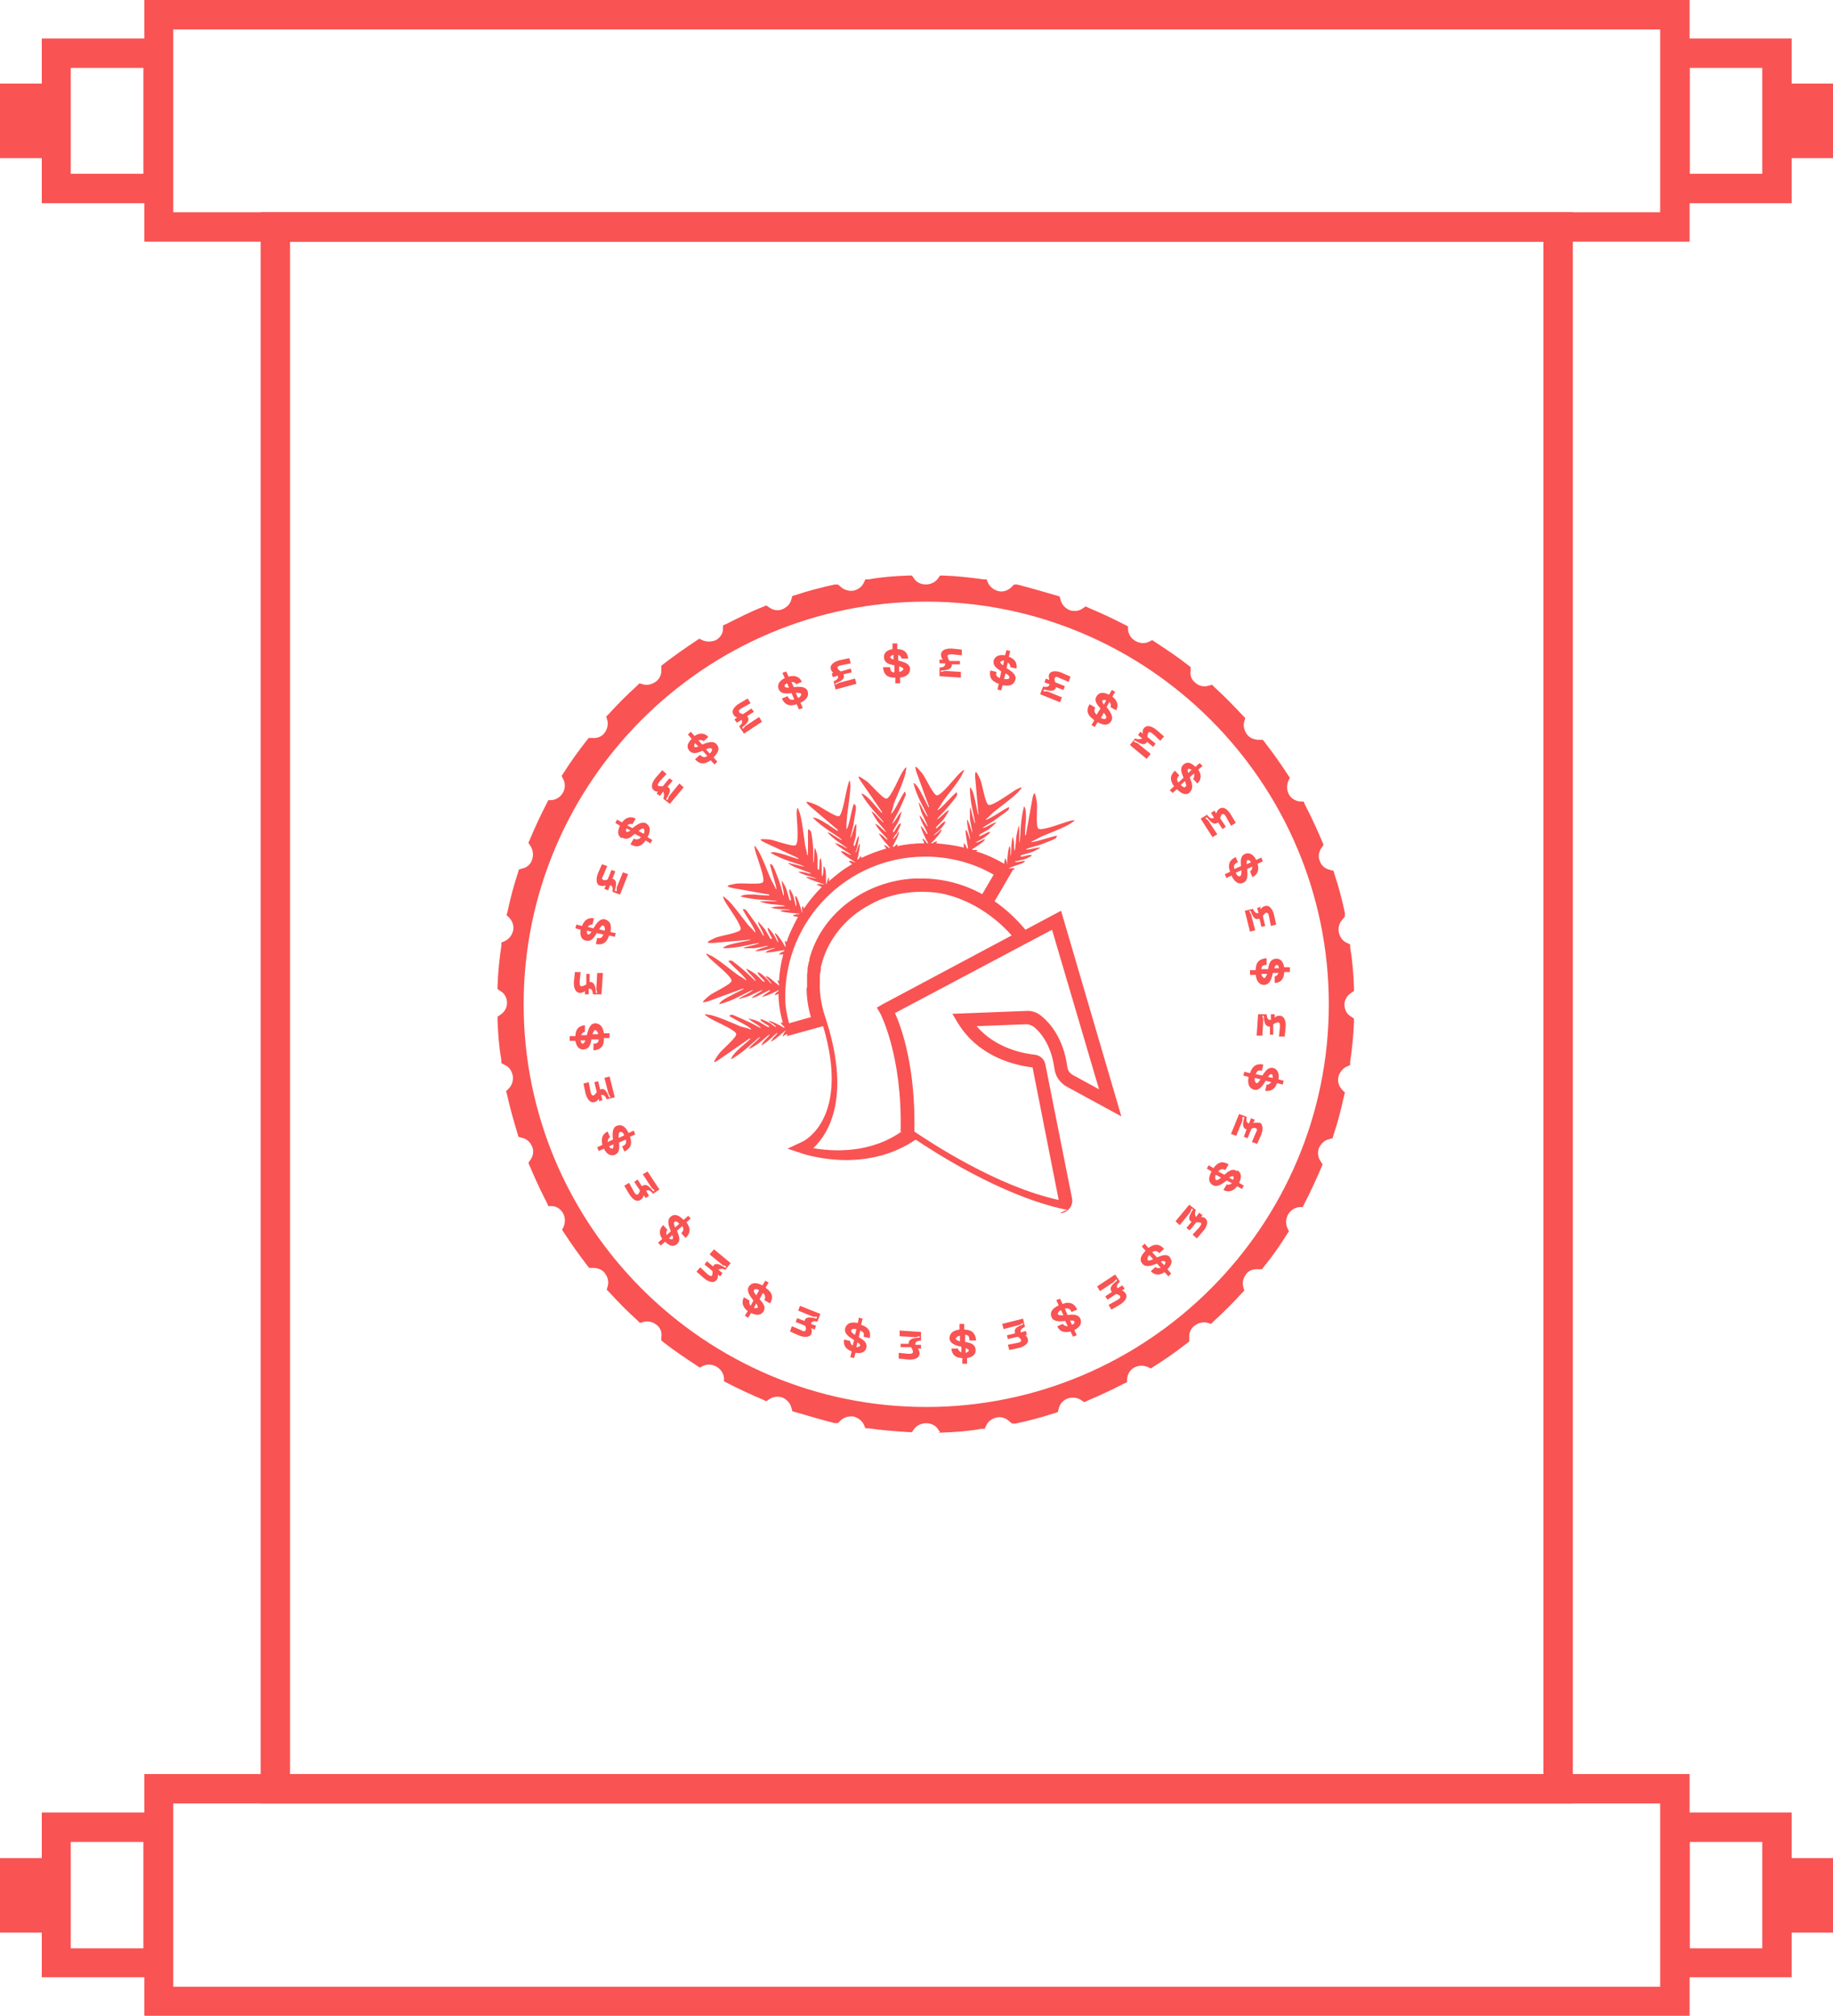 <?xml version="1.0" encoding="UTF-8"?>
<svg id="Layer_2" data-name="Layer 2" xmlns="http://www.w3.org/2000/svg" viewBox="0 0 38.61 42.45">
  <defs>
    <style>
      .cls-1 {
        fill: #f95353;
      }
    </style>
  </defs>
  <g id="Layer_1-2" data-name="Layer 1">
    <g>
      <g>
        <path class="cls-1" d="M15.53,15.11l-.06.04.05.07.1-.06c.03.05.01.08-.05.14l.1.15.38-.25-.06-.1-.29.19-.05.06-.02-.03c.09-.07.17-.14.12-.22,0,0,0-.01-.01-.02l.14-.09-.05-.07-.18.12s-.07-.02-.08-.04c-.02-.03,0-.06.06-.09l.18-.1-.06-.1-.17.1c-.09.05-.19.15-.13.24.03.05.07.06.1.07Z"/>
        <path class="cls-1" d="M13.11,17.64c.09.06.17,0,.26-.08l.13.07c-.04.05-.09.06-.15.03l-.07.12c.12.07.22.06.32-.08l.1.06.04-.07-.1-.06c.08-.15.05-.24-.03-.29-.09-.05-.2.03-.29.1l-.11-.06s.07-.05.11-.02l.07-.12c-.09-.05-.2-.04-.29.08l-.1-.06-.04.07.1.06c-.06.12-.05.21.03.26ZM13.56,17.45s.03.05,0,.11l-.11-.06s.08-.07.11-.05ZM13.19,17.44l.09.05s-.06.04-.08.03c-.02-.01-.02-.04,0-.08Z"/>
        <path class="cls-1" d="M16.67,14.59l.06.14c-.07.02-.11,0-.14-.07l-.12.05c.05.12.15.18.31.12l.05.11.08-.03-.05-.11c.15-.07.18-.16.15-.25-.04-.1-.18-.09-.29-.08l-.05-.11s.08,0,.1.05l.12-.05c-.04-.1-.14-.15-.28-.11l-.05-.11-.08.03.05.11c-.12.06-.16.14-.13.23.04.1.14.1.26.09ZM16.88,14.61s0,.06-.07.09l-.05-.11c.06,0,.11,0,.12.03ZM16.58,14.39l.04.09c-.06,0-.08,0-.09-.02-.01-.02,0-.05.05-.07Z"/>
        <path class="cls-1" d="M13.87,16.66l-.04.05.07.05.07-.09s.04.07,0,.15l.14.11.29-.35-.09-.08-.22.27-.03.08-.03-.02c.06-.1.12-.19.05-.25,0,0-.01,0-.02-.01l.11-.13-.07-.05-.14.17s-.07,0-.09-.01c-.03-.02,0-.06.03-.1l.14-.15-.09-.08-.13.15c-.07.08-.13.2-.05.27.04.04.08.03.12.03Z"/>
        <path class="cls-1" d="M26.08,18.17l-.05-.12c-.12.05-.18.15-.12.31l-.11.05.03.08.11-.05c.07.15.16.19.25.15.1-.04.09-.18.08-.29l.11-.05s0,.08-.05.1l.05.12c.1-.04.15-.14.11-.28l.11-.05-.03-.08-.11.05c-.06-.12-.14-.16-.23-.13-.1.04-.1.14-.09.26l-.14.06c-.02-.07,0-.11.07-.14ZM26.28,18.11s.05,0,.07.05l-.09.04c0-.06,0-.08.02-.09ZM26.15,18.33c0,.06,0,.11-.03.12-.03.01-.06,0-.09-.07l.11-.05Z"/>
        <path class="cls-1" d="M25.44,17.15l-.15.09.25.39.1-.06-.19-.29-.06-.05.03-.02c.07.09.14.17.22.12,0,0,.01,0,.02-.01l.09.14.07-.05-.12-.18s.02-.07.04-.08c.03-.02.06,0,.09.06l.1.18.1-.06-.1-.17c-.05-.09-.15-.19-.24-.13-.05.03-.06.07-.07.1l-.04-.06-.07.05.06.1c-.05.03-.08.01-.14-.05Z"/>
        <path class="cls-1" d="M26.72,20.41h-.15c0-.06.03-.09.11-.09v-.14c-.15.01-.23.08-.23.25h-.12s0,.1,0,.1h.12c.02.16.1.22.19.21.11-.01.15-.14.17-.25h.12s-.03.07-.08.07v.14c.12,0,.2-.08.2-.23h.12s0-.1,0-.1h-.12c-.02-.12-.08-.19-.18-.18-.11.01-.14.1-.16.22ZM26.63,20.6s-.05-.02-.06-.09h.12s-.03.09-.06.09ZM26.94,20.39h-.1c.02-.05.03-.06.05-.07.03,0,.04.02.05.07Z"/>
        <path class="cls-1" d="M26.56,19.1l-.08.02.03.11c-.06.01-.08-.02-.12-.09l-.17.04.11.44.11-.03-.09-.34-.04-.07h.03c.04.1.08.2.17.17,0,0,.02,0,.02,0l.04.17.08-.02-.05-.21s.04-.06.07-.07c.04,0,.05.03.06.08l.04.2.11-.03-.04-.19c-.02-.1-.09-.23-.19-.2-.05.01-.08.04-.09.07l-.02-.07Z"/>
        <path class="cls-1" d="M23.05,15.17l-.06.1.07.04.06-.1c.15.08.24.06.29-.03.05-.09-.03-.2-.1-.29l.06-.11s.05.07.02.11l.12.07c.05-.09.04-.2-.08-.29l.06-.1-.07-.04-.06.1c-.12-.06-.21-.05-.26.03-.06.09,0,.17.08.26l-.08.13c-.05-.04-.06-.09-.03-.15l-.12-.07c-.07.12-.06.22.08.32ZM23.22,14.75s.04-.02.08,0l-.05.09s-.04-.06-.03-.08ZM23.25,15.01s.07.08.05.11c-.02.03-.05.03-.11,0l.06-.11Z"/>
        <path class="cls-1" d="M18.74,14.05h-.14c.01.15.09.23.26.22v.12s.1,0,.1,0v-.12c.16-.02.21-.1.21-.19-.01-.11-.14-.14-.25-.17v-.12s.07.03.07.08h.14c-.01-.12-.08-.2-.23-.2v-.12s-.1,0-.1,0v.12c-.12.02-.19.08-.18.18.01.11.1.14.22.16v.15c-.06,0-.09-.03-.09-.11ZM19.03,14.09s-.02.05-.09.06v-.12s.09.03.09.06ZM18.75,13.84s.02-.04.07-.05v.1c-.05-.02-.06-.03-.07-.05Z"/>
        <path class="cls-1" d="M20.25,14.15l-.35-.02-.08.02v-.03c.11,0,.22-.02.23-.11,0,0,0-.02,0-.02h.17s0-.07,0-.07h-.22s-.04-.07-.04-.1c0-.04.04-.04.1-.04l.2.02v-.12s-.19-.02-.19-.02c-.1-.01-.24.01-.25.12,0,.06.02.09.04.11h-.07s0,.08,0,.08h.12c0,.07-.04.08-.12.09v.18s.45.03.45.03v-.12Z"/>
        <path class="cls-1" d="M17.59,14.16l-.07.02.02.08.11-.03c.01.06-.01.08-.09.12l.04.17.44-.12-.03-.11-.34.09-.07.04v-.03c.1-.04.2-.08.17-.17,0,0,0-.02,0-.02l.17-.04-.02-.08-.21.06s-.06-.04-.07-.07c0-.04.03-.05.08-.06l.2-.04-.03-.11-.19.04c-.1.02-.23.09-.2.19.01.05.05.08.07.09Z"/>
        <path class="cls-1" d="M21.04,14.4l-.03.12.08.02.03-.11c.17.03.24-.02.27-.12.02-.11-.09-.18-.19-.24l.03-.12s.06.05.05.1l.13.03c.02-.1-.02-.2-.16-.25l.03-.12-.08-.02-.03.11c-.13-.02-.21.02-.24.11-.02.11.06.16.16.23l-.03.14c-.07-.03-.09-.06-.07-.13l-.13-.03c-.03.13.02.23.18.28ZM21.18,14.18c.05.03.09.06.08.09,0,.03-.03.04-.11.03l.03-.12ZM21.07,13.94s.03-.03.08-.03l-.02.1c-.05-.03-.06-.05-.06-.07Z"/>
        <path class="cls-1" d="M22.38,14.69l-.32-.13h-.08s.01-.04.01-.04c.11.03.21.05.25-.03,0,0,0-.02,0-.02l.16.06.03-.08-.2-.08s-.03-.06-.01-.09c.01-.04.05-.03.1,0l.19.08.04-.11-.18-.08c-.09-.04-.23-.06-.27.03-.02.05,0,.09,0,.12l-.07-.03-.03.08.11.04c-.02.06-.06.06-.14.05l-.06.16.42.17.04-.11Z"/>
        <path class="cls-1" d="M25.07,16.67c.08-.07.03-.2-.01-.3l.09-.08s.02.08-.02.11l.09.1c.08-.07.1-.18.02-.29l.09-.08-.06-.06-.09.08c-.1-.1-.18-.11-.25-.05-.08.07-.05.16,0,.28l-.11.1c-.04-.06-.03-.1.02-.15l-.09-.1c-.1.09-.12.19-.02.33l-.09.08.06.06.09-.08c.12.12.21.13.28.06ZM25.02,16.19s.05,0,.08.02l-.07.07c-.02-.06-.02-.07,0-.09ZM24.96,16.45c.02.06.04.1.01.12-.02.02-.05.01-.1-.04l.09-.08Z"/>
        <path class="cls-1" d="M23.63,27.18l.06-.04-.05-.07-.1.06c-.03-.05-.01-.08.05-.14l-.1-.15-.38.25.06.1.29-.19.05-.06.02.03c-.09.07-.17.14-.12.22,0,0,0,.01.01.02l-.14.09.05.07.18-.12s.07.02.08.04c.02.03,0,.06-.06.09l-.18.1.06.1.17-.1c.09-.05.19-.15.13-.24-.03-.05-.07-.06-.1-.07Z"/>
        <path class="cls-1" d="M22.49,27.7l-.06-.14c.07-.02.11,0,.14.07l.12-.05c-.05-.12-.15-.18-.31-.12l-.05-.11-.08.03.05.11c-.15.07-.19.16-.15.25.04.1.18.09.29.08l.05.11s-.08,0-.1-.05l-.12.05c.04.1.14.15.28.11l.05.11.08-.03-.05-.11c.12-.06.16-.14.13-.23-.04-.1-.14-.1-.26-.09ZM22.28,27.68s0-.06.07-.09l.05.11c-.06,0-.11,0-.12-.03ZM22.58,27.9l-.04-.09c.06,0,.08,0,.09.02.01.02,0,.05-.05.07Z"/>
        <path class="cls-1" d="M24.65,26.48c-.07-.08-.16-.05-.28,0l-.1-.11c.06-.04.1-.03.15.02l.1-.09c-.09-.1-.19-.12-.33-.02l-.08-.09-.06.06.08.09c-.12.12-.13.21-.06.28.07.08.2.03.3-.01l.08.09s-.08.02-.11-.02l-.1.09c.07.08.18.1.29.02l.08.09.06-.06-.08-.09c.1-.1.11-.18.05-.25ZM24.17,26.53s-.01-.05.04-.1l.08.09c-.06.02-.1.04-.12.01ZM24.52,26.64l-.07-.07c.06-.02.07-.02.09,0,.02.02,0,.05-.02.08Z"/>
        <path class="cls-1" d="M24.23,15.87l-.27-.22-.08-.03.02-.03c.1.06.19.12.25.05,0,0,0-.01.01-.02l.13.11.05-.07-.17-.14s0-.07.02-.09c.02-.03.06,0,.1.03l.15.14.08-.09-.15-.13c-.08-.07-.2-.13-.27-.05-.04.04-.03.08-.03.12l-.05-.04-.05.07.09.07s-.07.04-.15,0l-.11.14.35.29.08-.09Z"/>
        <path class="cls-1" d="M21.56,28.13l.07-.02-.02-.08-.11.03c-.01-.06.02-.08.09-.12l-.04-.17-.44.11.03.11.34-.09.07-.04v.03c-.1.04-.2.08-.17.17,0,0,0,.02,0,.02l-.17.04.02.08.21-.05s.06.04.07.07c0,.04-.03.05-.08.06l-.2.04.03.11.19-.04c.1-.02.23-.09.2-.19-.01-.05-.05-.08-.07-.09Z"/>
        <path class="cls-1" d="M20.42,28.23h.14c-.01-.15-.09-.23-.25-.23v-.12s-.1,0-.1,0v.12c-.16.02-.21.1-.21.19.01.11.14.15.25.17v.12s-.07-.03-.07-.08h-.14c.01.12.08.2.23.2v.12s.1,0,.1,0v-.12c.12-.02.19-.08.18-.18-.01-.11-.1-.14-.22-.16v-.15c.06,0,.09.03.09.11ZM20.13,28.19s.02-.05.09-.06v.12s-.09-.03-.09-.06ZM20.41,28.44s-.02.04-.07.05v-.1c.05.02.06.03.07.05Z"/>
        <g>
          <path class="cls-1" d="M28.06,22.66c.03-.15.12-.26.25-.32.04-.27.06-.55.07-.83-.12-.08-.19-.21-.19-.36s.08-.28.19-.36c-.01-.28-.04-.56-.07-.83-.13-.06-.23-.17-.25-.32-.03-.15.03-.29.13-.39-.06-.27-.13-.54-.22-.81-.14-.03-.25-.13-.3-.27-.05-.14-.02-.29.06-.4-.11-.26-.22-.51-.35-.76-.14,0-.27-.09-.34-.21-.07-.13-.07-.28-.01-.4-.15-.24-.31-.46-.48-.69-.14.01-.28-.04-.37-.15-.09-.11-.12-.26-.08-.39-.19-.21-.39-.4-.59-.59-.13.04-.28.01-.39-.08-.11-.1-.17-.24-.15-.37-.22-.17-.45-.33-.69-.48-.12.06-.27.06-.4-.01-.13-.07-.2-.21-.21-.34-.25-.13-.5-.25-.76-.35-.11.08-.26.11-.4.06-.14-.05-.24-.17-.27-.3-.26-.08-.53-.16-.81-.22-.1.1-.24.15-.39.13-.15-.03-.26-.12-.32-.25-.27-.04-.55-.06-.83-.07-.08.12-.21.19-.36.19s-.28-.08-.36-.19c-.28.01-.56.04-.83.07-.06.13-.17.23-.32.25-.15.03-.29-.03-.39-.13-.27.06-.54.13-.81.22-.03.14-.13.25-.27.3-.14.05-.29.02-.4-.06-.26.11-.51.22-.76.35,0,.14-.09.27-.21.34-.13.07-.28.07-.4.01-.24.15-.46.31-.69.48.01.14-.04.28-.15.37-.11.09-.26.12-.39.08-.21.19-.4.39-.59.59.04.13.01.28-.08.39-.1.11-.24.17-.37.15-.17.22-.33.45-.48.69.06.12.06.27-.01.4-.07.13-.21.2-.34.21-.13.25-.25.5-.35.76.08.11.11.26.06.4-.05.14-.17.24-.3.27-.08.26-.16.53-.22.81.1.1.15.24.13.39-.03.15-.12.26-.25.32-.04.27-.06.55-.07.83.12.08.19.21.19.36s-.08.28-.19.36c.01.28.04.56.07.83.13.06.23.17.25.32.03.15-.03.29-.13.39.06.27.13.54.22.81.14.03.25.13.3.27.05.14.02.29-.06.4.11.26.22.51.35.76.14,0,.27.09.34.21.07.13.07.28.01.4.15.24.31.46.48.69.14-.01.28.04.37.15.09.11.12.26.08.39.19.21.39.4.59.59.13-.04.28-.01.39.08.11.1.17.24.15.37.22.17.45.33.69.48.12-.06.27-.06.4.01.13.07.2.21.21.34.25.13.5.25.76.35.11-.08.26-.11.4-.06.14.05.24.17.27.3.26.08.53.16.81.22.1-.1.24-.15.39-.13.15.03.26.12.32.25.27.04.55.06.83.07.08-.12.21-.19.36-.19s.28.08.36.19c.28-.01.56-.04.83-.07.06-.13.17-.23.32-.25.15-.03.29.03.39.13.27-.06.54-.13.81-.22.03-.14.13-.25.27-.3.14-.05.29-.02.4.06.26-.11.51-.22.76-.35,0-.14.09-.27.21-.34.13-.07.28-.07.4-.01.24-.15.46-.31.69-.48-.01-.14.04-.28.15-.37.11-.09.26-.12.39-.08.21-.19.4-.39.59-.59-.04-.13-.01-.28.08-.39.1-.11.24-.17.37-.15.17-.22.33-.45.48-.69-.06-.12-.06-.27.01-.4.07-.13.21-.2.34-.21.13-.25.25-.5.35-.76-.08-.11-.11-.26-.06-.4.05-.14.17-.24.3-.27.08-.26.16-.53.22-.81-.1-.1-.15-.24-.13-.39ZM19.51,29.76c-4.75,0-8.61-3.86-8.61-8.61s3.86-8.61,8.61-8.61,8.61,3.86,8.61,8.61-3.86,8.61-8.61,8.61Z"/>
          <path class="cls-1" d="M19.8,30.16l-.04-.06c-.11-.17-.39-.17-.51,0l-.04.06h-.07c-.29-.02-.57-.04-.84-.08h-.07s-.03-.07-.03-.07c-.04-.09-.13-.16-.23-.18-.1-.01-.2.02-.27.09l-.05.05h-.07c-.27-.07-.55-.15-.82-.23l-.07-.02-.02-.07c-.02-.1-.1-.18-.19-.22-.1-.03-.2-.02-.28.04l-.06.04-.06-.03c-.26-.11-.52-.23-.77-.36l-.06-.03v-.07c-.01-.1-.07-.19-.16-.24-.09-.05-.2-.06-.29-.01l-.06.03-.06-.04c-.23-.15-.47-.31-.7-.49l-.05-.04v-.07c.02-.1-.02-.2-.1-.26-.08-.06-.18-.09-.28-.06l-.07.02-.05-.05c-.21-.19-.41-.39-.6-.6l-.05-.05.02-.07c.03-.1,0-.2-.06-.28-.06-.08-.16-.11-.26-.11h-.07s-.04-.05-.04-.05c-.17-.22-.34-.46-.49-.69l-.04-.06.03-.06c.04-.09.04-.2-.01-.29-.05-.09-.14-.15-.24-.15h-.07s-.03-.07-.03-.07c-.13-.25-.25-.51-.36-.77l-.03-.07.04-.06c.06-.08.08-.19.04-.28-.04-.1-.12-.17-.22-.19l-.07-.02-.02-.07c-.08-.27-.16-.54-.22-.82l-.02-.07.05-.05c.07-.07.11-.17.09-.28-.02-.1-.08-.19-.18-.23l-.06-.03v-.07c-.05-.28-.07-.56-.08-.84v-.07s.06-.04.06-.04c.09-.06.14-.15.14-.25s-.05-.2-.14-.25l-.06-.04v-.07c.01-.28.04-.57.08-.84v-.07s.07-.03.07-.03c.09-.04.16-.13.18-.23.02-.1-.02-.2-.09-.27l-.05-.05.02-.07c.06-.28.13-.55.22-.82l.02-.07.07-.02c.1-.02.18-.09.21-.19.03-.1.02-.2-.04-.29l-.04-.06.03-.07c.11-.26.23-.52.36-.77l.03-.06h.07c.1-.01.19-.07.24-.16.05-.09.05-.2,0-.29l-.03-.06.04-.06c.15-.24.32-.47.49-.69l.04-.05h.07c.1.01.2-.02.26-.1.06-.08.09-.18.06-.28l-.02-.07.05-.05c.19-.21.39-.41.6-.6l.05-.05.07.02c.1.03.2,0,.28-.06.08-.06.12-.16.11-.26v-.07s.05-.04.05-.04c.22-.17.45-.33.69-.49l.06-.04.06.03c.09.04.2.04.29,0,.09-.05.15-.14.15-.24v-.07s.07-.03.07-.03c.26-.13.51-.26.77-.36l.07-.03.06.04c.08.06.19.08.28.04.1-.04.17-.12.19-.21l.02-.07.07-.02c.27-.09.54-.16.82-.22h.07s.05.04.05.04c.07.07.17.1.27.09.1-.02.19-.08.23-.18l.03-.06h.07c.28-.05.56-.07.84-.08h.07s.04.06.04.06c.11.17.39.17.51,0l.04-.06h.07c.28.01.56.04.84.08h.07s.03.07.03.07c.04.09.13.16.23.18.1.02.2-.02.27-.09l.05-.05h.07c.27.07.55.15.82.23l.07.02.02.07c.02.1.1.18.19.22.1.03.2.02.28-.04l.06-.04.06.03c.26.11.52.23.77.36l.06.03v.07c.01.1.07.19.16.24.09.05.2.06.29.01l.06-.03.06.04c.23.15.47.31.7.49l.05.04v.07c-.02.1.02.2.1.26.08.07.18.09.28.06l.07-.02.05.05c.21.19.41.4.6.6l.05.05-.02.07c-.03.1,0,.2.06.28.06.08.16.11.26.11h.07s.04.05.04.05c.17.22.34.46.49.69l.04.06-.03.06c-.04.09-.04.2.01.29.05.09.14.14.24.15h.07s.03.07.03.07c.13.25.25.51.36.77l.03.07-.04.06c-.06.08-.08.19-.04.28.03.1.12.17.22.19l.07.02.02.07c.09.27.16.54.22.82v.07s-.04.05-.04.05c-.07.07-.11.17-.09.28.02.1.08.19.18.23l.06.03v.07c.05.28.07.56.08.84v.07s-.06.04-.06.04c-.09.06-.14.15-.14.25s.05.2.14.25l.06.04v.07c-.01.28-.04.57-.08.84v.07s-.07.03-.07.03c-.09.04-.16.13-.18.23h0c-.02.1.02.2.09.27l.05.05-.02.07c-.06.28-.13.55-.22.82l-.02.07-.07.02c-.1.02-.18.1-.22.19-.03.1-.02.2.04.28l.04.06-.03.07c-.11.26-.23.52-.36.77l-.03.06h-.07c-.1.01-.19.07-.24.16s-.05.2-.01.29l.03.06-.04.06c-.15.24-.31.47-.49.69l-.04.05h-.07c-.1-.01-.2.02-.26.1-.06.08-.09.18-.06.28l.02.07-.05.05c-.19.21-.39.41-.6.6l-.05.05-.07-.02c-.1-.03-.2,0-.28.06-.08.06-.12.16-.11.26v.07s-.05.04-.05.04c-.23.18-.46.34-.7.49l-.06.04-.06-.03c-.09-.04-.2-.04-.29.01-.09.05-.14.14-.15.24v.07s-.07.03-.07.03c-.25.13-.51.25-.77.36l-.06.03-.06-.04c-.08-.06-.19-.07-.29-.04-.1.04-.17.12-.19.22l-.02.07-.07.02c-.27.09-.54.16-.82.22h-.07s-.05-.04-.05-.04c-.07-.07-.17-.11-.27-.09-.1.02-.19.08-.23.18l-.03.06h-.07c-.27.05-.55.07-.84.08h-.07ZM19.9,29.88s.02.02.03.03c.24-.01.47-.03.69-.06,0-.01.01-.02.02-.03-.24.03-.49.05-.74.06ZM18.4,29.84c.22.03.45.05.69.06,0,0,.02-.02.03-.03-.25-.01-.49-.03-.74-.06,0,0,.01.02.02.03ZM16.91,29.52c.22.07.45.13.67.18,0,0,.02-.02.03-.02-.24-.05-.48-.12-.71-.19,0,.01.01.02.01.04ZM21.41,29.68s.02.01.03.02c.22-.05.45-.11.67-.18,0-.01,0-.02.01-.04-.23.07-.47.14-.71.19ZM19.51,12.67c-4.68,0-8.48,3.81-8.48,8.48s3.81,8.48,8.48,8.48,8.48-3.81,8.48-8.48-3.81-8.48-8.48-8.48ZM22.86,29.22s.02.01.03.02c.21-.09.42-.19.63-.29,0-.01,0-.02,0-.04-.22.11-.44.22-.67.31ZM15.49,28.94c.2.11.42.21.63.29.01,0,.02-.01.03-.02-.23-.1-.45-.2-.67-.31,0,.01,0,.02,0,.04ZM24.2,28.51s.02,0,.04.01c.19-.12.38-.26.57-.4,0-.01,0-.02,0-.04-.2.15-.4.29-.61.43ZM14.2,28.12c.19.14.38.28.57.4.01,0,.02,0,.04-.01-.21-.13-.41-.28-.61-.43,0,.01,0,.03,0,.04ZM25.41,27.58s.03,0,.04,0c.17-.16.34-.33.49-.49,0-.01,0-.03,0-.04-.17.18-.35.36-.53.53ZM13.07,27.09c.16.17.33.34.49.49.01,0,.03,0,.04,0-.18-.17-.36-.34-.53-.53,0,.01,0,.03,0,.04ZM12.54,26.46s.03,0,.04,0c-.15-.2-.29-.4-.43-.61,0,.01,0,.02-.01.04.13.19.26.39.4.57ZM26.86,25.85c-.13.21-.28.41-.43.61.01,0,.02,0,.04,0,.14-.19.28-.38.4-.57,0-.01,0-.02-.01-.04ZM27.57,24.51c-.1.23-.2.45-.31.67.01,0,.02,0,.04,0,.11-.21.21-.42.29-.63,0-.01-.01-.02-.02-.03ZM11.72,25.17s.02,0,.04,0c-.11-.22-.22-.44-.31-.67,0,.01-.01.02-.02.03.09.21.19.42.29.63ZM11.14,23.75s.02,0,.03.01c-.07-.23-.14-.47-.19-.71,0,0-.01.02-.02.03.05.23.11.45.18.67ZM28.03,23.06c-.05.24-.12.48-.19.71.01,0,.02,0,.03-.01.07-.22.13-.44.18-.67,0,0-.02-.02-.02-.03ZM28.23,21.55c-.01.25-.03.49-.06.74.01,0,.02-.01.03-.02.03-.23.05-.46.06-.69,0,0-.02-.02-.03-.03ZM10.82,22.26s.02.01.03.02c-.03-.24-.05-.49-.06-.74,0,0-.02.02-.03.03.01.23.03.46.06.69ZM28.17,20.03c.03.24.05.49.06.74,0,0,.02-.02.03-.03-.01-.23-.03-.46-.06-.69-.01,0-.02-.01-.03-.02ZM10.76,20.74s.02.02.03.03c.01-.25.03-.49.06-.74-.01,0-.02.01-.03.02-.03.23-.05.46-.06.69ZM27.84,18.54c.07.23.14.47.19.71,0,0,.01-.02.02-.03-.05-.23-.11-.45-.18-.67-.01,0-.02,0-.03-.01ZM10.96,19.22s.02.02.02.03c.05-.24.12-.48.19-.71-.01,0-.02.01-.03.01-.07.22-.13.44-.18.67ZM27.26,17.13c.11.22.22.44.31.67,0-.01.01-.02.02-.03-.09-.21-.19-.42-.29-.63-.01,0-.02,0-.04,0ZM11.43,17.77s.01.02.02.03c.1-.23.2-.45.31-.67-.01,0-.02,0-.04,0-.11.2-.2.41-.29.63ZM26.44,15.85c.15.2.29.4.43.61,0-.01,0-.02.01-.04-.13-.19-.26-.39-.4-.57-.01,0-.02,0-.04,0ZM12.14,16.42s0,.02.01.04c.13-.21.28-.41.43-.61-.01,0-.02,0-.04,0-.14.18-.28.38-.4.57ZM25.41,14.72c.18.17.36.34.53.53,0-.01,0-.02,0-.04-.16-.17-.32-.33-.49-.49-.01,0-.02,0-.04,0ZM13.07,15.21s0,.02,0,.04c.17-.18.34-.36.53-.53-.01,0-.02,0-.04,0-.17.16-.34.32-.49.49ZM24.21,13.8c.21.13.41.28.61.43,0-.01,0-.02,0-.04-.19-.14-.38-.28-.57-.4-.01,0-.02,0-.04.01ZM14.2,14.19s0,.02,0,.04c.2-.15.4-.29.61-.43-.01,0-.02,0-.04-.01-.2.13-.39.26-.57.4ZM22.86,13.09c.23.1.45.2.67.31,0-.01,0-.02,0-.04-.21-.11-.42-.21-.63-.29-.01,0-.02.01-.03.02ZM15.49,13.37s0,.02,0,.04c.22-.11.44-.22.67-.31-.01,0-.02-.01-.03-.02-.21.09-.42.19-.63.29ZM21.41,12.63c.24.05.48.12.71.19,0-.01-.01-.02-.01-.03-.22-.07-.45-.13-.67-.18,0,0-.02.02-.03.02ZM16.91,12.79s0,.02-.01.03c.23-.07.47-.14.71-.19,0,0-.02-.01-.03-.02-.22.05-.45.11-.67.18ZM19.9,12.43c.25.01.49.03.74.06,0,0-.01-.02-.02-.03-.23-.03-.46-.05-.69-.06,0,0-.02.02-.02.03ZM18.4,12.46s-.01.02-.02.03c.24-.03.49-.05.74-.06,0,0-.02-.02-.02-.03-.23,0-.46.03-.69.06Z"/>
        </g>
        <path class="cls-1" d="M12.64,18.65c.05.02.09,0,.12,0l-.03.07.08.03.04-.11c.06.02.06.06.05.14l.16.06.17-.43-.11-.04-.13.32v.08s-.04-.01-.04-.01c.03-.11.05-.21-.03-.25,0,0-.02,0-.02,0l.06-.16-.08-.03-.08.2s-.06.03-.09.01c-.04-.01-.03-.05,0-.1l.08-.19-.11-.04-.08.18c-.04.09-.06.23.03.27Z"/>
        <path class="cls-1" d="M26.82,22.49c-.11-.02-.16.06-.23.16l-.14-.03c.03-.07.06-.09.13-.07l.03-.13c-.13-.03-.23.02-.28.18l-.12-.03-.02.08.11.03c-.03.17.02.24.12.27.11.02.18-.09.24-.19l.12.03s-.05.06-.1.05l-.03.13c.1.02.2-.02.25-.16l.12.03.02-.08-.11-.03c.02-.13-.02-.21-.11-.24ZM26.46,22.81s-.04-.03-.03-.11l.12.03c-.03.05-.06.09-.09.08ZM26.81,22.7l-.1-.02c.03-.05.05-.06.07-.06.02,0,.03.03.03.08Z"/>
        <path class="cls-1" d="M22.32,25.55c.07,0,.14-.03.19-.08.06-.06.09-.15.07-.24l-.56-2.81c-.02-.12-.12-.2-.23-.21-.2-.02-.81-.12-1.22-.6l1.05-.04c.05,0,.1.02.15.05.14.11.37.37.44.88.02.17.12.31.27.39l1.14.62-1.27-4.33-.75.4c-.2-.24-.42-.44-.65-.6l.38-.65h-.01s.01-.01.02-.01c0,0,.04-.02.04-.02-.04-.03-.08-.01-.12-.01h-.02s.08-.04.12-.05c.05-.02.18-.05.22-.09,0,0,.02,0,0-.02-.06,0-.15.04-.2.02,0,0,0,0,0-.01.01,0,.11-.02.14-.03.05-.01.11-.03.16-.06,0,0,.07-.03.05-.04-.06-.02-.18.04-.23.03-.01,0,0-.03.01-.03,0,0,.17-.05.21-.06.06-.02.13-.06.2-.1,0,0-.02,0-.02,0-.1,0-.21.05-.3.04h0c.08-.04.18-.06.28-.09.04-.01.32-.12.35-.14.02-.02.05-.06.02-.06-.16.04-.31.09-.44.12,0,0-.12.03-.08,0,.06-.02.12-.06.18-.09.1-.05.57-.22.67-.31,0,0,.15-.08-.05-.03-.12.03-.59.22-.66.16-.06-.05-.01-.46-.03-.56-.04-.24-.06-.21-.09-.09l-.14.78s-.01.02-.02,0c0-.02.01-.25.02-.3,0-.09.01-.25-.04-.3-.08.31-.07.55-.09.75,0,.01-.01.01-.01,0,0-.02,0-.21,0-.26,0-.02,0-.07-.01-.08-.02.07-.04.15-.05.21-.01.08-.02.29-.04.32,0,0,0,0,0,0-.02-.08,0-.18-.03-.27,0,0,0-.03-.01-.02-.04.16-.02.3-.04.41,0,0,0,0,0-.01-.01-.05,0-.12-.01-.17,0,0-.01-.04-.02-.04-.04.15-.04.29-.05.4,0,0,0,0,0,0,0,0,0,0,0,0,0,0,0,0,0,0,0,0,0-.13-.04-.14,0,0-.01.06-.02.11-.19-.11-.38-.2-.59-.26,0,0,.03-.02.03-.03-.03,0-.06,0-.08,0-.01,0-.02,0-.04-.01.03-.02.05-.03.08-.05.04-.03.16-.1.19-.15,0,0,.01-.01,0-.02-.05.02-.14.08-.19.07,0,0,0,0,0,0,.01-.01.1-.05.13-.07.04-.02.09-.06.14-.1,0,0,.06-.05.03-.05-.06,0-.16.08-.22.09-.01,0,0-.03,0-.03,0,0,.15-.09.19-.11.05-.04.11-.09.17-.15,0,0-.02,0-.02,0-.1.03-.19.11-.28.12h0c.08-.06.16-.1.25-.16.04-.03.28-.2.3-.22.01-.02.03-.07,0-.06-.15.08-.27.17-.39.23,0,0-.11.06-.08.02.05-.04.1-.09.15-.14.08-.07.49-.36.56-.47,0,0,.12-.11-.06-.02-.11.06-.52.37-.6.33-.07-.04-.13-.44-.17-.53-.1-.22-.11-.19-.11-.06l.07.79s0,.02-.01,0c0-.01-.05-.24-.06-.29-.02-.09-.05-.24-.11-.28,0,.32.08.55.11.75,0,.01,0,.01-.01,0-.01-.02-.06-.2-.07-.25,0-.02-.02-.06-.03-.08,0,.08,0,.15,0,.22,0,.08.06.29.05.32,0,0,0,.01,0,0-.03-.07-.05-.17-.09-.25,0,0,0-.03-.02-.02,0,.16.05.29.07.41,0,0,0,0-.01-.01-.02-.04-.03-.11-.06-.16,0,0-.02-.04-.03-.03,0,.15.04.28.05.39,0,0-.01,0-.02,0-.01-.04-.04-.1-.07-.11,0,0,0,.05,0,.09-.19-.05-.38-.07-.58-.09,0,0,0,0,0,0,0,0,.02-.03.02-.04-.04,0-.07.02-.1.04-.01,0-.02,0-.03,0,.03-.03.05-.05.08-.08.03-.04.13-.14.14-.19,0,0,0-.02,0-.02-.05.03-.11.11-.16.12,0,0,0,0,0,0,0-.01.09-.08.11-.1.03-.03.08-.08.11-.13,0,0,.04-.06.02-.06-.06.01-.14.12-.19.15-.01,0,0-.03,0-.03,0-.01.13-.13.15-.16.04-.05.08-.12.12-.19,0-.01-.02,0-.02,0-.09.05-.15.15-.24.19h0c.06-.08.13-.14.2-.22.03-.03.22-.26.23-.29,0-.02,0-.08-.02-.06-.12.11-.22.23-.32.32,0,0-.09.08-.07.04.04-.05.07-.11.11-.17.06-.09.38-.47.42-.6,0,0,.09-.14-.06,0-.09.08-.4.49-.49.47-.08-.02-.24-.39-.31-.47-.16-.19-.15-.15-.12-.03l.27.74s0,.02-.01.01c-.01-.01-.11-.22-.14-.27-.04-.08-.11-.22-.18-.24.08.31.22.51.3.7,0,.01,0,.02-.01,0-.02-.01-.11-.18-.13-.22-.01-.02-.03-.06-.05-.07.02.08.04.15.06.21.03.07.13.26.13.3,0,0,0,.01,0,0-.05-.06-.09-.15-.15-.22,0,0-.01-.02-.02-.01.04.15.13.27.17.38,0,0-.01,0-.02,0-.03-.04-.06-.1-.1-.14,0,0-.03-.03-.03-.03.04.15.11.27.16.37,0,0-.01,0-.02,0-.02-.02-.07-.1-.1-.1,0,0,.02.06.04.1-.2,0-.39.02-.57.06,0-.01.01-.04.01-.04-.03,0-.05.03-.07.05-.01,0-.02,0-.04,0,.02-.03.03-.06.05-.09.02-.04.09-.17.09-.22,0,0,0-.02,0-.01-.04.04-.08.14-.13.16,0,0,0,0,0,0,0-.02.06-.1.08-.12.02-.04.05-.1.07-.15,0,0,.03-.07,0-.06-.05.03-.1.15-.14.19-.01,0-.01-.03-.01-.03,0-.01.09-.15.11-.19.03-.06.05-.13.07-.21,0-.01-.02,0-.02.01-.07.08-.11.19-.18.24h0c.04-.09.09-.17.14-.27.02-.04.14-.31.15-.34,0-.02-.01-.08-.03-.06-.09.14-.15.28-.22.39,0,0-.07.1-.06.05.03-.06.04-.13.06-.2.04-.1.25-.56.25-.69,0,0,.05-.16-.06.01-.07.1-.26.58-.35.58-.08,0-.34-.32-.42-.37-.2-.14-.19-.11-.12,0l.45.65s0,.02,0,.02c-.02,0-.17-.19-.2-.22-.06-.07-.17-.18-.24-.19.16.28.34.44.47.6,0,0,0,.02,0,.01-.02,0-.15-.15-.18-.18-.02-.02-.05-.05-.07-.05.03.07.07.13.11.19.04.06.19.22.2.25,0,0,0,0,0,0-.07-.04-.13-.13-.21-.17,0,0-.02-.02-.02,0,.08.14.19.23.26.32,0,0-.01,0-.02,0-.04-.03-.08-.08-.13-.11,0,0-.04-.02-.04-.02.07.13.17.22.24.31,0,0-.01,0-.02,0-.03-.02-.08-.07-.11-.06,0,0,.03.04.05.07-.18.05-.36.12-.53.2,0-.01,0-.04,0-.04-.03.01-.04.04-.05.06-.01,0-.02.01-.03.02,0-.03.01-.06.02-.09,0-.05.04-.19.03-.24,0,0,0-.02-.01-.01-.03.05-.04.15-.08.19,0,0,0,0,0,0,0-.02.04-.11.04-.14.01-.05.02-.11.03-.16,0,0,0-.08,0-.06-.04.04-.06.17-.09.22-.01,0-.02-.02-.02-.03,0-.01.05-.17.05-.21,0-.07.01-.14.01-.22,0-.01-.01.01-.02.01-.05.09-.06.21-.11.28h0c.02-.09.05-.19.07-.29,0-.04.06-.33.05-.37,0-.02-.03-.07-.05-.05-.05.16-.07.31-.11.44,0,0-.04.12-.04.07,0-.06,0-.13.01-.21,0-.11.09-.6.07-.73,0,0,0-.17-.05.03-.04.12-.11.63-.19.65-.07.02-.41-.22-.5-.25-.23-.09-.21-.06-.12.03l.6.51s0,.02,0,.02c-.02,0-.21-.14-.25-.16-.08-.05-.21-.13-.28-.12.23.23.45.33.61.46,0,0,0,.01,0,.01-.02,0-.18-.1-.22-.13-.02-.01-.06-.03-.08-.03.05.06.11.11.16.15.06.05.24.16.26.19,0,0,0,0,0,0-.07-.03-.15-.09-.24-.11,0,0-.02-.01-.02,0,.12.11.24.17.34.24,0,0-.01,0-.02,0-.05-.01-.1-.06-.16-.07,0,0-.04-.01-.04,0,.1.11.22.17.31.23,0,0-.01,0-.02,0-.03-.02-.1-.04-.12-.02,0,0,.03.03.07.06-.18.1-.34.23-.49.36,0-.01,0-.03,0-.04,0,0,0-.04,0-.04-.04.04-.03.09-.05.13,0,0,0,.02-.01.01,0-.04,0-.08,0-.13,0-.05,0-.19-.04-.24,0,0,0-.02-.01,0-.01.06,0,.16-.03.2,0,0,0,0-.01,0,0-.02,0-.11,0-.15,0-.05,0-.11-.01-.17,0,0-.01-.08-.02-.05-.03.05-.01.18-.03.24,0,.01-.02-.02-.03-.02,0-.01,0-.18,0-.22,0-.07-.02-.14-.05-.22,0,0-.01.01-.01.02-.02.1,0,.22-.03.3h0c0-.1,0-.19,0-.3,0-.04-.03-.34-.05-.37-.01-.02-.05-.06-.06-.03,0,.16,0,.32,0,.45,0,0,0,.12-.02.07,0-.06-.03-.13-.04-.2-.02-.11-.07-.61-.13-.72,0,0-.04-.16-.05.04,0,.12.06.63-.02.68-.07.04-.45-.11-.55-.12-.24-.02-.22,0-.11.06l.71.33s.01.02,0,.02c-.02,0-.24-.08-.28-.09-.09-.02-.24-.08-.3-.04.28.16.52.21.7.28,0,0,0,.01,0,.01-.02,0-.2-.05-.25-.06-.02,0-.06-.02-.08-.01.06.04.13.08.19.1.07.03.28.1.3.12,0,0,0,0,0,0-.08,0-.17-.05-.26-.04,0,0-.03,0-.02,0,.14.08.28.1.39.14,0,0-.01,0-.02,0-.05,0-.11-.03-.17-.03,0,0-.04,0-.04,0,.14.08.27.11.38.15,0,0,0,0,0,.01,0,0-.12-.03-.15,0,0,0,.07.03.11.05-.14.14-.27.3-.38.46,0,0,0-.01,0-.02,0,0-.02-.04-.02-.04-.03.04-.01.08-.01.12,0,0,0,.02-.01.02,0-.04-.02-.08-.03-.12-.02-.05-.05-.18-.09-.22,0,0,0-.02-.02,0,0,.06.04.15.02.2,0,0,0,0-.01,0,0-.01-.02-.11-.03-.14-.01-.05-.03-.11-.06-.16,0,0-.03-.07-.04-.05-.02.06.04.18.03.23,0,.01-.03,0-.03-.01,0,0-.05-.17-.06-.21-.02-.06-.06-.13-.1-.2,0,0,0,.02,0,.02,0,.1.05.21.04.3h-.01c-.02-.09-.05-.18-.08-.28-.01-.04-.12-.32-.14-.35-.02-.02-.06-.05-.06-.02.04.16.09.31.12.43,0,0,.03.12,0,.08-.02-.06-.06-.12-.09-.18-.05-.1-.22-.57-.31-.67,0,0-.08-.15-.03.05.03.12.22.6.16.66-.05.06-.46.01-.56.03-.24.04-.21.06-.09.09l.78.14s.02.01,0,.02c-.02,0-.25-.01-.3-.02-.09,0-.25-.01-.3.04.31.08.55.07.75.09.01,0,.01.01,0,.01-.02,0-.21,0-.26,0-.02,0-.07,0-.08.01.07.02.15.04.21.05.08.01.29.02.32.04,0,0,0,0,0,0-.08.02-.18,0-.27.03,0,0-.03,0-.02.01.16.04.3.02.41.04,0,0,0,0-.01,0-.05.01-.12,0-.17.01,0,0-.04.01-.04.02.15.04.29.04.4.05,0,0,0,0,0,0,0,0,0,0,0,.01-.01,0-.12,0-.14.04,0,0,.06.01.11.02-.09.17-.18.34-.24.53,0,0,0,0,0,0,0,0-.03-.03-.03-.03-.01.04,0,.07.01.1,0,.01,0,.02-.01.03-.02-.03-.03-.06-.05-.09-.03-.04-.1-.16-.15-.19,0,0-.01-.01-.02,0,.02.05.08.14.07.19,0,0,0,0,0,0-.01-.01-.05-.1-.07-.13-.02-.04-.06-.09-.1-.14,0,0-.05-.06-.05-.03,0,.06.08.16.09.22,0,.01-.03,0-.03,0,0,0-.09-.15-.11-.19-.04-.05-.09-.11-.15-.17,0,0,0,.02,0,.02.03.1.11.19.12.28h-.01c-.05-.08-.09-.16-.15-.25-.03-.04-.2-.28-.22-.3-.02-.01-.07-.03-.06,0,.08.15.17.27.23.39,0,0,.06.11.02.08-.04-.05-.09-.1-.14-.15-.07-.08-.36-.49-.47-.56,0,0-.11-.12-.02.06.06.11.37.52.33.6-.04.07-.44.13-.53.17-.22.1-.19.11-.06.11l.79-.07s.02,0,0,.01c-.01,0-.24.05-.29.06-.09.02-.24.05-.28.11.32,0,.55-.08.75-.11.01,0,.01,0,0,.01-.02.01-.2.06-.25.07-.02,0-.06.02-.08.03.08,0,.15,0,.22,0,.08,0,.29-.06.32-.05,0,0,.01,0,0,0-.07.03-.17.05-.25.09,0,0-.03,0-.02.02.16,0,.29-.05.41-.07,0,0,0,0-.01.01-.04.02-.11.03-.16.06,0,0-.04.02-.03.03.15,0,.28-.04.39-.05,0,0,0,.01,0,.02-.03.01-.1.04-.11.07,0,0,.05,0,.09,0-.05.18-.08.37-.09.56-.01,0-.03-.02-.03-.02,0,.03.01.05.03.08,0,.01,0,.02,0,.04-.02-.02-.04-.04-.07-.06-.04-.03-.14-.13-.19-.14,0,0-.02,0-.02,0,.03.05.11.11.12.16,0,0,0,0,0,0-.01,0-.08-.09-.1-.11-.03-.03-.08-.08-.13-.11,0,0-.06-.04-.06-.02.01.06.12.14.15.19,0,.01-.03,0-.03,0-.01,0-.13-.13-.16-.15-.05-.04-.12-.08-.19-.12-.01,0,0,.02,0,.02.05.09.15.15.19.24h-.01c-.06-.06-.13-.13-.21-.2-.03-.03-.26-.22-.29-.23-.02,0-.08,0-.06.02.11.12.23.22.32.32,0,0,.08.09.04.07-.05-.04-.11-.07-.17-.11-.09-.06-.47-.38-.6-.42,0,0-.14-.09,0,.06.08.09.49.4.47.49-.02.08-.39.24-.47.31-.19.16-.15.15-.03.12l.74-.27s.02,0,.01.01c-.01.01-.22.11-.27.14-.08.04-.22.11-.24.18.31-.08.51-.22.7-.3.01,0,.02,0,0,.01-.01.02-.18.11-.22.13-.02.01-.06.03-.07.05.08-.02.15-.04.21-.06.07-.03.26-.13.3-.13,0,0,.01,0,0,0-.06.05-.15.09-.22.15,0,0-.02.01-.01.02.15-.04.27-.13.38-.17,0,0,0,.01,0,.02-.04.03-.1.06-.14.1,0,0-.03.03-.03.03.14-.04.26-.1.35-.15,0,0,0,.01,0,.02-.03.02-.08.06-.08.09,0,0,.04-.01.08-.03,0,.23.04.42.09.61,0,0,0,0,0,0,0,0-.04-.01-.04-.01,0,.04.04.06.07.09,0,0,0,.02,0,.03-.03-.02-.07-.04-.1-.06-.04-.02-.17-.09-.22-.09,0,0-.02,0-.01,0,.04.04.14.08.16.13,0,0,0,0,0,0-.02,0-.1-.06-.12-.08-.04-.02-.1-.05-.15-.07,0,0-.07-.03-.06,0,.03.05.15.1.19.14,0,.01-.03.01-.03.01-.01,0-.15-.09-.19-.11-.06-.03-.13-.05-.21-.07-.01,0,0,.02.01.02.08.07.19.11.24.18h-.01c-.08-.04-.16-.09-.25-.13-.04-.02-.31-.14-.34-.15-.02,0-.08.01-.06.03.14.09.28.15.39.22,0,0,.1.07.05.06-.06-.03-.13-.04-.2-.06-.1-.04-.56-.25-.69-.25,0,0-.16-.05.01.06.1.07.58.26.58.35,0,.08-.32.34-.37.42-.14.2-.11.19,0,.12l.65-.45s.02,0,.02,0c0,.02-.19.17-.22.2-.07.06-.18.17-.19.24.28-.16.44-.34.6-.47,0,0,.02,0,.01,0,0,.02-.15.15-.18.18-.02.02-.05.05-.05.07.07-.03.13-.07.19-.11.06-.04.22-.19.25-.2,0,0,0,0,0,0-.04.07-.13.13-.17.21,0,0-.02.02,0,.02.14-.08.23-.19.32-.26,0,0,0,.01,0,.02-.03.04-.08.08-.11.13,0,0-.02.04-.02.04.14-.08.23-.18.32-.25,0,0,0,0,0,0h0s-.08.11-.07.14c0,0,.05-.04.09-.06v.05s.76-.21.76-.21c.57,1.93-.39,2.41-.43,2.43l-.32.15.33.11s.4.13.9.13c.44,0,.97-.09,1.47-.43.36.24,1.79,1.18,3.14,1.47.02,0,.04,0,.06,0ZM16.99,20.81s0,0,0,0c0,.2.03.4.09.61l-.46.13c-.05-.19-.08-.35-.08-.56,0-1.63,1.32-2.95,2.95-2.95.51,0,1.01.13,1.44.38l-.24.41c-.42-.23-.86-.33-1.28-.33,0,0-.02,0-.03,0-.04,0-.08,0-.12,0-.52.03-1.02.21-1.44.54-.39.31-.65.71-.77,1.15,0,0,0,.01,0,.02,0,.02-.01.05-.02.07,0,.04-.02.08-.02.12,0,0,0,.02,0,.03,0,.04-.01.08-.01.12,0,0,0,.02,0,.02,0,.04,0,.08,0,.13,0,.03,0,.06,0,.09ZM18.99,23.83c-.67.47-1.45.42-1.86.35.34-.32.81-1.11.24-2.8-.08-.25-.11-.49-.1-.71,0-.03,0-.07,0-.1,0,0,0-.01,0-.02,0-.04.01-.08.02-.12,0-.02,0-.03,0-.05,0-.02,0-.03.01-.05.14-.57.54-1.02,1.01-1.27.07-.04.15-.08.22-.11.37-.15.81-.21,1.27-.14.59.11,1.13.46,1.51.89l-2.72,1.45-.12.07.07.12s.47.88.43,2.49ZM18.86,21.33l3.3-1.75.99,3.36-.55-.3c-.07-.04-.11-.1-.12-.18-.08-.6-.37-.92-.54-1.06-.09-.08-.21-.12-.33-.11l-1.55.06.12.2c.45.73,1.24.89,1.57.93l.55,2.79c-1.3-.28-2.73-1.23-3.04-1.44.03-1.35-.27-2.19-.41-2.5Z"/>
        <path class="cls-1" d="M26.05,24.66c-.09-.06-.17,0-.26.08l-.13-.07c.04-.05.09-.06.15-.03l.07-.12c-.12-.07-.22-.06-.32.08l-.1-.06-.04.07.1.06c-.08.15-.06.24.03.29.09.05.2-.03.29-.1l.11.06s-.07.05-.11.02l-.07.12c.09.05.2.04.29-.08l.1.06.04-.07-.1-.06c.06-.12.05-.21-.03-.26ZM25.61,24.85s-.03-.05,0-.11l.11.06s-.08.07-.11.05ZM25.98,24.85l-.09-.05s.06-.04.08-.03c.02.01.02.04,0,.08Z"/>
        <path class="cls-1" d="M25.29,25.64l.04-.05-.07-.05-.07.09s-.04-.07,0-.15l-.14-.11-.29.35.09.08.22-.27.03-.08.03.02c-.06.1-.12.19-.05.25,0,0,.01,0,.02.01l-.11.13.07.05.14-.17s.07,0,.09.01c.03.02,0,.06-.03.1l-.14.15.09.08.13-.15c.07-.08.13-.2.05-.27-.04-.04-.08-.03-.12-.03Z"/>
        <path class="cls-1" d="M26.52,23.65c-.05-.02-.09,0-.12,0l.03-.07-.08-.03-.04.11c-.06-.02-.06-.06-.05-.14l-.16-.06-.17.42.11.04.13-.32v-.08s.04.01.04.01c-.03.11-.05.21.03.25,0,0,.02,0,.02,0l-.06.16.08.03.08-.2s.06-.03.09-.01c.04.01.03.05,0,.1l-.08.19.11.04.08-.18c.04-.09.06-.23-.03-.27Z"/>
        <path class="cls-1" d="M26.96,21.39c-.06,0-.09.02-.11.04v-.07s-.08,0-.08,0v.12c-.07,0-.08-.04-.09-.12h-.18s-.03.45-.03.45h.12s.02-.34.02-.34l-.02-.08h.03c0,.11.02.22.11.23,0,0,.02,0,.02,0v.17s.07,0,.07,0v-.22s.06-.04.1-.04c.04,0,.04.04.04.1l-.02.2h.12s.02-.19.02-.19c.01-.1-.01-.24-.12-.25Z"/>
        <path class="cls-1" d="M13.74,25.15l.15-.1-.25-.38-.1.06.19.29.06.05-.03.02c-.07-.09-.14-.17-.22-.12,0,0-.01,0-.02.01l-.09-.14-.07.05.12.18s-.02.07-.04.08c-.03.02-.06,0-.09-.06l-.1-.18-.1.06.1.17c.05.09.15.19.24.13.05-.03.06-.07.07-.1l.04.06.07-.05-.06-.1c.05-.03.08-.01.14.05Z"/>
        <path class="cls-1" d="M13.1,24.13l.05.12c.12-.05.18-.15.12-.31l.11-.05-.03-.08-.11.05c-.07-.15-.16-.19-.25-.15-.1.04-.09.18-.08.29l-.11.05s0-.08.05-.1l-.05-.12c-.1.04-.15.14-.11.28l-.11.05.03.08.11-.05c.06.12.14.16.23.13.1-.04.1-.14.09-.26l.14-.06c.02.07,0,.11-.07.14ZM12.9,24.19s-.05,0-.07-.05l.09-.04c0,.06,0,.08-.02.09ZM13.03,23.96c0-.06,0-.11.03-.12.03-.01.06,0,.09.07l-.11.05Z"/>
        <path class="cls-1" d="M12.46,21.89h.15c0,.06-.03.09-.11.09v.14c.15-.01.23-.09.22-.26h.12s0-.1,0-.1h-.12c-.02-.16-.1-.21-.19-.21-.11.01-.14.14-.17.25h-.12s.03-.07.08-.07v-.14c-.12.01-.2.08-.2.23h-.12s0,.1,0,.1h.12c.02.12.08.19.18.18.11-.01.14-.1.16-.22ZM12.54,21.69s.05.02.06.09h-.12s.03-.09.06-.09ZM12.23,21.91h.1c-.02.05-.03.06-.05.07-.03,0-.04-.02-.05-.07Z"/>
        <path class="cls-1" d="M12.61,23.19l.08-.02-.03-.11c.06-.01.08.01.12.09l.17-.04-.11-.44-.11.03.09.34.04.07h-.03c-.04-.1-.08-.2-.17-.17,0,0-.02,0-.02,0l-.04-.17-.08.02.05.21s-.04.06-.07.07c-.04,0-.05-.03-.06-.08l-.04-.2-.11.03.04.19c.02.1.09.23.19.2.05-.01.08-.05.09-.07l.02.07Z"/>
        <path class="cls-1" d="M12.35,19.81c.11.02.16-.06.22-.16l.14.03c-.03.07-.06.09-.13.07l-.03.13c.13.03.23-.02.28-.18l.12.03.02-.08-.11-.02c.03-.17-.02-.24-.12-.27-.11-.02-.18.09-.24.19l-.12-.03s.05-.06.1-.05l.03-.13c-.1-.02-.2.02-.25.16l-.12-.03-.02.08.11.03c-.02.13.02.21.11.23ZM12.71,19.49s.04.03.03.11l-.12-.03c.03-.05.06-.09.09-.08ZM12.36,19.6l.1.02c-.03.05-.05.06-.07.06-.02,0-.03-.03-.03-.08Z"/>
        <path class="cls-1" d="M12.21,20.91c.06,0,.09-.02.11-.04v.07s.08,0,.08,0v-.12c.07,0,.08.04.09.12h.18s.03-.45.03-.45h-.12s-.02.34-.02.34l.02.08h-.03c0-.11-.02-.22-.11-.23,0,0-.02,0-.02,0v-.17s-.07,0-.07,0v.22s-.06.04-.1.04c-.04,0-.04-.04-.04-.1l.02-.2h-.12s-.02.19-.02.19c-.01.1.01.24.12.25Z"/>
        <path class="cls-1" d="M18.14,27.89l.03-.12-.08-.02-.02.11c-.17-.03-.24.02-.27.12-.02.11.09.18.19.24l-.03.12s-.06-.05-.05-.1l-.13-.03c-.02.1.02.2.16.25l-.03.12.08.02.03-.11c.13.02.21-.02.23-.11.02-.11-.06-.16-.16-.22l.03-.14c.07.03.09.06.07.13l.13.03c.03-.13-.02-.23-.18-.28ZM18.01,28.11c-.05-.03-.09-.06-.08-.09,0-.03.03-.04.11-.03l-.03.12ZM18.12,28.34s-.03.03-.08.03l.02-.1c.05.03.06.05.06.07Z"/>
        <path class="cls-1" d="M14.49,25.61l-.09.08c-.12-.12-.21-.13-.28-.06-.08.07-.03.2.01.3l-.09.08s-.02-.08.02-.11l-.09-.1c-.08.07-.1.18-.02.29l-.09.08.06.06.09-.08c.1.1.18.11.25.05.08-.07.05-.16,0-.28l.11-.1c.04.06.03.1-.02.15l.09.1c.1-.09.12-.19.02-.33l.09-.08-.06-.06ZM14.17,26.1s-.05,0-.08-.02l.07-.07c.02.06.02.07,0,.09ZM14.22,25.85c-.02-.06-.04-.1-.01-.12.02-.02.05-.01.1.04l-.09.08Z"/>
        <path class="cls-1" d="M16.81,27.6l.32.13h.08s-.01.04-.01.04c-.11-.03-.21-.05-.25.03,0,0,0,.02,0,.02l-.16-.06-.03.08.2.08s.03.06.01.09c-.01.04-.05.03-.1,0l-.19-.08-.04.11.18.08c.09.04.23.06.27-.03.02-.05,0-.09,0-.12l.07.03.03-.08-.11-.04c.02-.06.06-.06.14-.05l.06-.16-.43-.17-.04.11Z"/>
        <path class="cls-1" d="M18.94,28.14l.35.02.08-.02v.03c-.11,0-.22.02-.23.11,0,0,0,.02,0,.02h-.17s0,.07,0,.07h.22s.04.06.04.1c0,.04-.04.04-.1.04l-.2-.02v.12s.19.02.19.02c.1.01.24-.01.25-.12,0-.06-.02-.09-.04-.11h.07s0-.08,0-.08h-.12c0-.07.04-.08.12-.09v-.18s-.45-.03-.45-.03v.12Z"/>
        <path class="cls-1" d="M16.13,27.11l.06-.1-.07-.04-.06.1c-.15-.08-.24-.05-.29.03-.05.09.03.2.1.29l-.06.11s-.05-.07-.02-.11l-.12-.07c-.05.09-.04.2.08.29l-.06.1.07.04.06-.1c.12.06.21.05.26-.03.06-.09,0-.17-.08-.26l.07-.13c.05.04.06.09.03.15l.12.07c.07-.12.06-.22-.08-.32ZM15.96,27.54s-.04.02-.08,0l.05-.09s.04.06.03.08ZM15.93,27.28s-.07-.08-.05-.11c.02-.03.05-.03.11,0l-.06.11Z"/>
        <path class="cls-1" d="M14.74,15.9l-.1.09c.09.1.19.12.33.02l.08.09.06-.06-.08-.09c.12-.12.13-.21.06-.28-.07-.08-.2-.03-.3.01l-.08-.09s.08-.02.11.02l.1-.09c-.07-.08-.18-.1-.29-.02l-.08-.09-.06.06.08.09c-.1.1-.11.18-.05.25.07.08.17.05.28,0l.1.11c-.06.04-.1.03-.15-.02ZM14.62,15.73s0-.05.02-.08l.07.07c-.06.02-.07.02-.09,0ZM14.87,15.78c.06-.02.1-.04.12-.01.02.02.01.05-.04.1l-.08-.09Z"/>
        <path class="cls-1" d="M14.95,26.42l.27.22.08.03-.02.03c-.1-.06-.19-.12-.25-.05,0,0,0,.01-.01.02l-.13-.11-.05.07.17.14s0,.07-.01.09c-.02.03-.06,0-.1-.03l-.15-.14-.08.09.15.13c.08.07.2.13.27.05.04-.04.03-.08.03-.12l.05.04.05-.07-.09-.07s.07-.04.15,0l.11-.14-.35-.29-.08.09Z"/>
      </g>
      <path class="cls-1" d="M35.59,5.09H3.04V0h32.55v5.09ZM3.65,4.47h31.32V.62H3.65v3.86Z"/>
      <path class="cls-1" d="M33.13,37.98H5.49V4.47h27.64v33.51ZM6.11,37.37h26.4V5.09H6.11v32.28Z"/>
      <g>
        <path class="cls-1" d="M37.74,4.28h-2.76V.81h2.76v3.47ZM35.59,3.66h1.53V1.43h-1.53v2.24Z"/>
        <rect class="cls-1" x="37.43" y="1.76" width="1.18" height="1.57"/>
      </g>
      <g>
        <path class="cls-1" d="M3.64,4.28H.88V.81h2.76v3.47ZM1.49,3.66h1.53V1.43h-1.53v2.24Z"/>
        <rect class="cls-1" x="0" y="1.76" width="1.18" height="1.57"/>
      </g>
      <path class="cls-1" d="M35.59,42.45H3.04v-5.09h32.55v5.09ZM3.65,41.84h31.32v-3.86H3.65v3.86Z"/>
      <g>
        <path class="cls-1" d="M37.74,41.64h-2.76v-3.47h2.76v3.47ZM35.59,41.03h1.53v-2.24h-1.53v2.24Z"/>
        <rect class="cls-1" x="37.43" y="39.13" width="1.18" height="1.57"/>
      </g>
      <g>
        <path class="cls-1" d="M3.64,41.64H.88v-3.47h2.76v3.47ZM1.49,41.03h1.53v-2.24h-1.53v2.24Z"/>
        <rect class="cls-1" x="0" y="39.13" width="1.18" height="1.57"/>
      </g>
    </g>
  </g>
</svg>